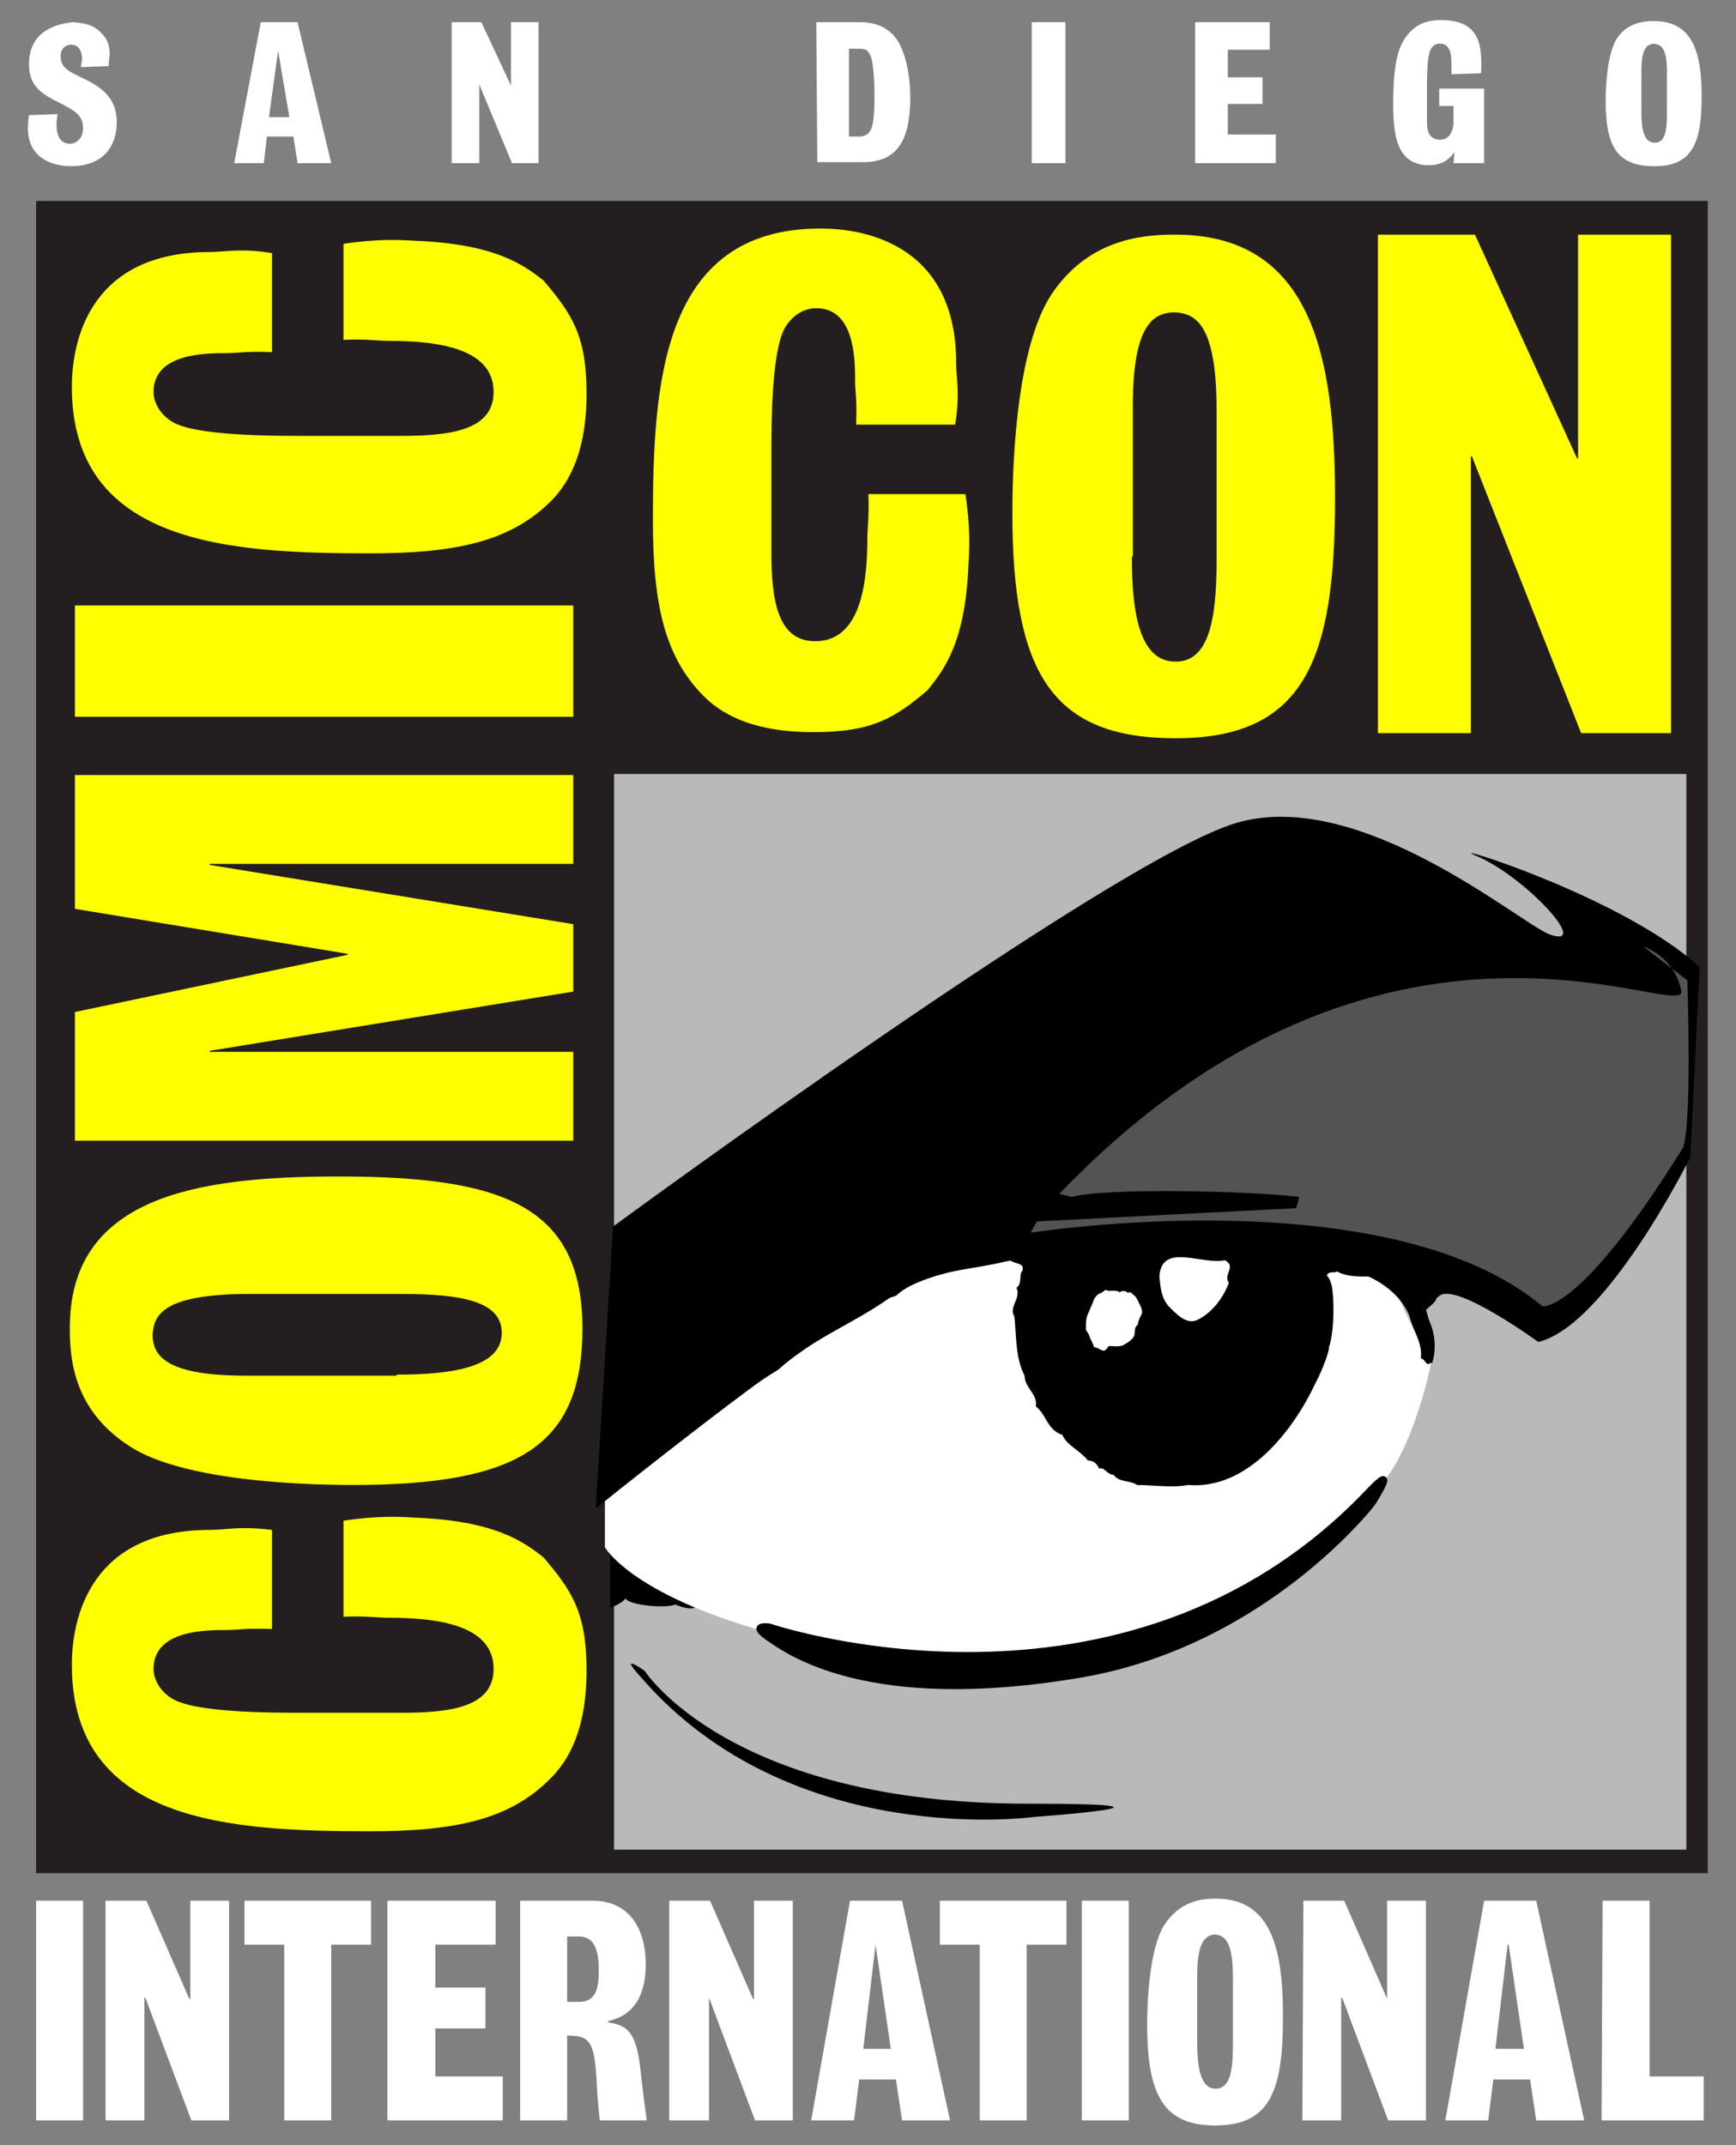 <?xml version="1.0" encoding="utf-8"?>
<!-- Generator: Adobe Illustrator 19.0.0, SVG Export Plug-In . SVG Version: 6.00 Build 0)  -->
<svg version="1.1"
	 id="San_Diego_Comic-Con_International" xmlns:svg="http://www.w3.org/2000/svg" xmlns:cc="http://creativecommons.org/ns#" xmlns:rdf="http://www.w3.org/1999/02/22-rdf-syntax-ns#" xmlns:dc="http://purl.org/dc/elements/1.1/"
	 xmlns="http://www.w3.org/2000/svg" xmlns:xlink="http://www.w3.org/1999/xlink" x="0px" y="0px" viewBox="-212 315.9 170 210"
	 style="enable-background:new -212 315.9 170 210;" xml:space="preserve">
<rect x="-212" y="315.9" width="170" height="210" fill="#808080" stroke="none"/>
<style type="text/css">
	.st0{fill:#231F20;}
	.st1{fill:#B9B9B9;}
	.st2{fill:#FFFFFF;}
	.st3{fill:#F7ED19;stroke:#231F20;stroke-width:2.03;}
	.st4{fill:#FFFF00;stroke:#231F20;stroke-width:2.03;}
	.st5{fill:#FFFF00;}
	.st6{stroke:#000000;stroke-width:0.677;}
	.st7{fill:#535353;}
</style>
<g id="layer1" transform="translate(-327.464,-379.729)">
	<path id="path3325" class="st0" d="M119,715.3V879h163.7V715.3H119L119,715.3z"/>
	<path id="path3327" class="st1" d="M280.6,876.7V771.4H175.6v105.3H280.6z"/>
	<path id="path3329" class="st2" d="M119,881.7h4.6v21.5H119V881.7z"/>
	<path id="path3331" class="st2" d="M125.8,881.7h4l4.2,9.6h0.1v-9.6h3.8v21.5h-3.7l-4.5-12h-0.1v12h-3.8L125.8,881.7L125.8,881.7z"
		/>
	<path id="path3333" class="st2" d="M139.3,881.7h12.5v4.3h-3.9v17.2h-4.6V886h-3.9V881.7z"/>
	<path id="path3335" class="st2" d="M153.5,881.7H164v4.3h-5.9v4.2h4.9v4h-4.9v4.7h6.6v4.3h-11.3V881.7z"/>
	<path id="path3337" class="st2" d="M166.5,881.7h7c3.7,0,5.2,2.9,5.2,6.2c0,4.6-2.6,5.3-3.7,5.6v0.1c1.8,0.3,2.8,0.8,3.2,4.8
		c0.4,3.6,0.5,4,0.6,4.8h-4.6c-0.1-1-0.2-1.6-0.3-3.6c-0.2-4.2-0.7-4.7-2.9-4.7v8.3h-4.6V881.7 M172.2,891.6c1.7,0,1.9-1.5,1.9-3.1
		c0-2.6-0.8-3.3-2-3.3h-1.1v6.4H172.2z"/>
	<path id="path3339" class="st2" d="M181,881.7h4l4.2,9.6h0.1v-9.6h3.8v21.5h-3.7l-4.5-12h0v12H181L181,881.7L181,881.7z"/>
	<path id="path3341" class="st2" d="M198.7,881.7h5.1l4.7,21.5h-4.7l-0.6-4h-3.6l-0.5,4h-4.2L198.7,881.7 M202.7,896.2l-1.5-10.2h0
		l-1.2,10.2H202.7L202.7,896.2z"/>
	<path id="path3343" class="st2" d="M207.4,881.7h12.5v4.3h-3.9v17.2h-4.6V886h-3.9V881.7z"/>
	<path id="path3345" class="st2" d="M221.4,881.7h4.6v21.5h-4.6V881.7z"/>
	<path id="path3347" class="st2" d="M241.1,893.1c0,7.1-1.2,10.6-6.6,10.6c-5,0-6.7-2.8-6.7-9.9c0-2.7,0.3-7.4,1.6-9.6
		c1.5-2.4,3.6-2.7,5-2.7C240.2,881.4,241.1,886.9,241.1,893.1 M232.7,895.6c0,2.6,0.4,4.5,1.8,4.5c1.4,0,1.7-1.7,1.7-4.3v-6.6
		c0-3.9-1-4.1-1.8-4.2c-0.7,0.1-1.7,0.4-1.7,4V895.6z"/>
	<path id="path3349" class="st2" d="M243.1,881.7h4l4.2,9.6h0v-9.6h3.8v21.5h-3.7l-4.5-12h-0.1v12h-3.8L243.1,881.7L243.1,881.7z"/>
	<path id="path3351" class="st2" d="M260.8,881.7h5.1l4.7,21.5h-4.7l-0.6-4h-3.6l-0.5,4H257L260.8,881.7 M264.7,896.2l-1.5-10.2
		h-0.1l-1.2,10.2H264.7L264.7,896.2z"/>
	<path id="path3353" class="st2" d="M272.4,881.7h4.6v17.2h5.3v4.3h-10L272.4,881.7L272.4,881.7z"/>
	<path id="path3355" class="st3" d="M246.1,744.3c0,15.7-2.9,23.5-15.6,23.5c-12,0-16-6.2-16-22.1c0-6,0.6-16.4,3.8-21.3
		c3.5-5.3,8.6-5.9,12-5.9C243.9,718.5,246.1,730.6,246.1,744.3 M226.2,750.1c0,6,0.9,10.3,4.3,10.3c3.2,0,4-4,4-9.8v-14.9
		c0-8.9-2.4-9.4-4.2-9.5c-1.8,0.1-4,0.9-4,9.1V750.1z"/>
	<path id="path3357" class="st3" d="M250.3,718.6h9.5l10,21.9h0.1v-21.9h9.1v48.8h-8.8l-10.6-27.1h-0.1v27.1h-9.1L250.3,718.6
		L250.3,718.6z"/>
	<path id="path3359" class="st3" d="M179.3,746.5c0-13.3,0.8-28.6,16.4-28.6c4.7,0,13.3,1.8,13.3,13.2c0,1.6,0.4,2.8-0.1,6h-9.8
		c0.1-2.6-0.1-3.2-0.1-4.3c0-2,0-7.1-3.8-7.1c-0.9,0-2.1,0.5-3,1.8c-1.4,2.2-1.4,9.6-1.4,12.6v9.4c0,4.8,0.6,8.8,4.3,8.8
		c4.1,0,5.1-4.9,5.1-10c0-1.2,0.2-2.3,0.1-4.4h9.5c0.5,3.2,0.4,5.5,0.3,6.9c-0.3,7.8-2.5,10.5-4,12.3c-3.2,2.7-5.4,4.1-11.1,4.1
		c-2.8,0-7.6-0.3-10.8-3.5C180.5,760,179.3,754.8,179.3,746.5L179.3,746.5z"/>
	<path id="path3361" class="st4" d="M148.5,810.7c16,0,23.9,2.8,23.9,14.9c0,11.5-6.3,15.3-22.5,15.3c-6.2,0-16.8-0.6-21.7-3.7
		c-5.4-3.4-6-8.2-6-11.5C122.1,812.8,134.5,810.7,148.5,810.7 M154.2,830.1c6,0,10.3-0.9,10.3-4.1c0-3.1-4-3.8-9.8-3.8h-14.9
		c-8.9,0-9.4,2.3-9.6,4.1c0.1,1.7,0.9,3.9,9.1,3.9H154.2L154.2,830.1z"/>
	<path id="path3363" class="st4" d="M122.7,807.5v-12.8l26.7-5.6V789l-26.7-4.4v-13.1h48.8v8.7h-35.6v0.1l35.6,5.8v6.6l-35.6,5.9
		v0.1h35.6v8.7L122.7,807.5L122.7,807.5z"/>
	<path id="path3365" class="st4" d="M122.7,765.8v-10.9h48.8v10.9H122.7z"/>
	<path id="path3367" class="st3" d="M151.6,749.8c-13.6,0-29.2-0.8-29.2-16.3c0-4.7,1.9-13.1,13.4-13.1c1.7,0,2.9-0.4,6.1,0.1v9.7
		c-2.7-0.1-3.3,0.1-4.4,0.1c-2,0-7.2,0-7.2,3.8c0,0.9,0.5,2.1,1.8,2.9c2.3,1.4,9.8,1.4,12.9,1.4h9.6c4.9,0,9-0.6,9-4.3
		c0-4.1-5-5-10.2-5c-1.2,0-2.4-0.2-4.5-0.1v-9.4c3.2-0.5,5.6-0.4,7-0.3c7.9,0.3,10.7,2.4,12.6,3.9c2.7,3.2,4.2,5.3,4.2,11
		c0,2.7-0.3,7.5-3.6,10.7C165.3,748.6,160.1,749.8,151.6,749.8L151.6,749.8z"/>
	<path id="path3369" class="st3" d="M151.6,874.9c-13.6,0-29.2-0.8-29.2-16.3c0-4.7,1.9-13.2,13.4-13.2c1.7,0,2.9-0.4,6.1,0.1v9.7
		c-2.7-0.1-3.3,0.1-4.4,0.1c-2,0-7.2,0-7.2,3.8c0,0.9,0.5,2.1,1.8,2.9c2.3,1.4,9.8,1.4,12.9,1.4h9.6c4.9,0,9-0.6,9-4.3
		c0-4.1-5-5-10.2-5c-1.2,0-2.4-0.2-4.5-0.1v-9.4c3.2-0.5,5.6-0.4,7-0.3c7.9,0.3,10.7,2.4,12.6,3.9c2.7,3.2,4.2,5.3,4.2,11
		c0,2.7-0.3,7.5-3.6,10.7C165.3,873.6,160.1,874.9,151.6,874.9L151.6,874.9z"/>
	<path id="path3371" d="M175.2,846v7c0.2,0,1.3-0.5,1.5-0.9c0.4,0.7,4,1,4.9,0.6c0.4,0.2,2.1,0.8,2.2-0.1c-2.3-1.1-4.6-3.1-6.5-5
		C176.9,846.9,175.6,846.6,175.2,846L175.2,846z"/>
	<path id="path3373" class="st2" d="M126.2,700.8c0,0.4-0.1,1-0.1,1.3l-2.7,0.1c0-0.4,0.1-0.6,0.1-0.7c0-0.5-0.1-1.5-1.1-1.5
		c-0.5,0-1,0.4-1,1.1c0,1,0.5,1.4,2,2.1c1.9,0.9,3.5,1.9,3.5,4.4c0,2.2-1.2,4.3-4.5,4.3c-1.5,0-4.2-0.6-4.2-3.7c0-0.2,0-0.5,0.1-1.3
		l2.8-0.1c-0.1,0.7-0.1,0.8-0.1,1c0,0.8,0.2,1.9,1.3,1.9c0.7,0,1.3-0.6,1.3-1.5c0-1.3-0.8-1.7-2.1-2.4c-1.8-0.9-3.2-1.6-3.2-3.9
		c0-1.6,0.7-2.7,1.7-3.3c1-0.6,1.8-0.7,2.6-0.8c1.3,0.1,2.2,0.3,3,1.3C125.8,699.3,126.2,699.9,126.2,700.8L126.2,700.8z"/>
	<path id="path3375" class="st2" d="M141,697.8h3.6l3.3,13.8h-3.3l-0.4-2.6h-2.6l-0.3,2.6h-2.9L141,697.8 M143.8,707.1l-1.1-6.5h0
		l-0.9,6.5H143.8L143.8,707.1z"/>
	<path id="path3377" class="st2" d="M159.8,697.8h2.8l2.9,6.2h0v-6.2h2.7v13.8h-2.6l-3.2-7.7h0v7.7h-2.7V697.8z"/>
	<path id="path3379" class="st2" d="M195.4,697.8h4.3c2.1,0,3.1,1,3.6,1.7c0.7,1.1,1.3,3,1.3,5.7c0,3.9-1.1,6.3-4.6,6.3h-4.5
		L195.4,697.8 M199.6,709c0.6,0,1-0.3,1.2-0.8c0.3-0.7,0.3-2.7,0.3-3.5c0-0.9-0.1-3.1-0.4-3.6c-0.2-0.5-0.4-0.7-1.1-0.7h-1v8.6
		H199.6L199.6,709z"/>
	<path id="path3381" class="st2" d="M216.5,697.8h3.3v13.8h-3.3V697.8z"/>
	<path id="path3383" class="st2" d="M232.4,697.8h7.4v2.7h-4.1v2.7h3.4v2.6h-3.4v3h4.7v2.8h-7.9V697.8z"/>
	<path id="path3385" class="st2" d="M257.9,710.5L257.9,710.5c-0.3,0.4-0.9,1.3-2.5,1.3c-3.3,0-3.5-3.2-3.5-6.1c0-4.3,0.6-5.9,1.7-7
		c0.9-0.9,1.9-1.1,3-1.1c3.9,0,4,2.6,3.9,5.2l-2.9,0.1c0-0.7,0-0.8,0-1c0-0.6,0-2-1.1-2c-0.2,0-0.6,0-0.9,0.5
		c-0.2,0.4-0.4,1-0.4,3.8v3.2c0,0.7,0,1.9,1.3,1.9c1.1,0,1.3-1.2,1.3-1.7V706h-1.4v-1.7h4.4v7.3h-3L257.9,710.5L257.9,710.5z"/>
	<path id="path3387" class="st2" d="M282.1,705.1c0,4.5-0.9,6.8-4.6,6.8c-3.6,0-4.8-1.8-4.8-6.4c0-1.7,0.2-4.7,1.1-6.1
		c1-1.5,2.5-1.7,3.5-1.7C281.4,697.6,282.1,701.1,282.1,705.1 M276.2,706.7c0,1.7,0.3,2.9,1.3,2.9c1,0,1.2-1.1,1.2-2.8v-4.2
		c0-2.5-0.7-2.6-1.3-2.7c-0.5,0.1-1.2,0.2-1.2,2.6V706.7z"/>
	<path id="path3389" class="st5" d="M246.2,744.4c0,15.7-2.9,23.5-15.6,23.5c-12,0-16-6.2-16-22.1c0-6,0.6-16.4,3.8-21.3
		c3.5-5.3,8.6-5.9,12-5.9C244,718.5,246.2,730.7,246.2,744.4 M226.3,750.1c0,6,0.9,10.3,4.3,10.3c3.2,0,4-4,4-9.8v-14.9
		c0-8.9-2.4-9.4-4.2-9.5c-1.8,0.1-4,0.9-4,9.1V750.1L226.3,750.1z"/>
	<path id="path3391" class="st5" d="M250.4,718.6h9.5l10,21.9h0.1v-21.9h9.1v48.8h-8.8l-10.7-27.1h-0.1v27.1h-9.1L250.4,718.6
		L250.4,718.6z"/>
	<path id="path3393" class="st5" d="M179.4,746.6c0-13.3,0.8-28.6,16.4-28.6c4.7,0,13.3,1.8,13.3,13.2c0,1.6,0.4,2.8-0.1,6h-9.7
		c0.1-2.6-0.1-3.2-0.1-4.3c0-2,0-7.1-3.8-7.1c-0.9,0-2.1,0.4-3,1.8c-1.4,2.2-1.4,9.6-1.4,12.6v9.4c0,4.8,0.6,8.8,4.3,8.8
		c4.1,0,5.1-4.8,5.1-10c0-1.2,0.2-2.3,0.1-4.4h9.5c0.5,3.2,0.4,5.5,0.3,6.9c-0.3,7.8-2.5,10.4-4,12.3c-3.2,2.7-5.4,4.1-11.1,4.1
		c-2.8,0-7.6-0.3-10.8-3.5C180.6,760,179.4,754.9,179.4,746.6L179.4,746.6z"/>
	<path id="path3395" class="st5" d="M148.6,810.8c16,0,23.9,2.8,23.9,14.9c0,11.5-6.3,15.3-22.5,15.3c-6.2,0-16.8-0.6-21.7-3.7
		c-5.4-3.4-6-8.2-6-11.5C122.2,812.8,134.6,810.8,148.6,810.8 M154.3,830.2c6,0,10.3-0.9,10.3-4.1c0-3.1-4-3.8-9.8-3.8h-14.9
		c-8.9,0-9.4,2.3-9.5,4.1c0.1,1.7,0.9,3.9,9.1,3.9H154.3z"/>
	<path id="path3397" class="st5" d="M122.8,807.5v-12.8l26.7-5.6V789l-26.7-4.4v-13.1h48.8v8.7H136v0.1l35.6,5.8v6.6l-35.6,5.8v0.1
		h35.6v8.7H122.8L122.8,807.5z"/>
	<path id="path3399" class="st5" d="M122.8,765.8v-10.9h48.8v10.9H122.8z"/>
	<path id="path3401" class="st5" d="M151.7,749.8c-13.6,0-29.2-0.8-29.2-16.3c0-4.7,1.9-13.2,13.5-13.2c1.6,0,2.9-0.4,6.1,0.1v9.7
		c-2.7-0.1-3.3,0.1-4.4,0.1c-2.1,0-7.2,0-7.2,3.8c0,0.9,0.5,2.1,1.8,2.9c2.2,1.4,9.8,1.4,12.9,1.4h9.6c4.9,0,9-0.6,9-4.3
		c0-4.1-5-5-10.2-5c-1.2,0-2.3-0.2-4.5-0.1v-9.4c3.2-0.5,5.6-0.4,7-0.3c7.9,0.3,10.7,2.4,12.6,3.9c2.7,3.2,4.2,5.3,4.2,11
		c0,2.7-0.3,7.5-3.6,10.7C165.4,748.6,160.2,749.8,151.7,749.8L151.7,749.8z"/>
	<path id="path3403" class="st5" d="M151.7,874.9c-13.6,0-29.2-0.8-29.2-16.3c0-4.7,1.9-13.2,13.5-13.2c1.6,0,2.9-0.4,6.1,0v9.7
		c-2.7-0.1-3.3,0.1-4.4,0.1c-2.1,0-7.2,0-7.2,3.8c0,0.9,0.5,2.1,1.8,2.9c2.2,1.4,9.8,1.4,12.9,1.4h9.6c4.9,0,9-0.6,9-4.3
		c0-4.1-5-5-10.2-5c-1.2,0-2.3-0.2-4.5-0.1v-9.4c3.2-0.5,5.6-0.4,7-0.3c7.9,0.3,10.7,2.4,12.6,3.9c2.7,3.2,4.2,5.3,4.2,11
		c0,2.7-0.3,7.5-3.6,10.7C165.4,873.7,160.2,874.9,151.7,874.9L151.7,874.9z"/>
	<path id="path3405" class="st2" d="M174.7,841.4v5.7c0,0,3.1,5.6,20.3,9.4c17.2,3.8,38.5,1.7,55.4-15.2c3.5-3.5,5.4-12.8,5.2-12.4
		c-0.2,0.4-4.4-8.9-4.4-8.9l-6.5-1.1l-29.1-0.6c0,0-14.4-1.5-41,22.4"/>
	<path id="path3407" d="M256.1,822.8c0,0.3-0.9,0.9-1,1.1c0.2,0.4,0.4,1.6,0.3,2c0.7,0.5-0.4,2.3,0.2,3.1c-0.5,0.5-0.5-0.3-1-0.4
		c0.2-1.5-0.8-2.8-1.1-4.1c-0.7-1.8-2.3-3.1-4-3.9c-1.1,0-2.2,0-3.1-0.5c-0.3,0.2-0.8-0.1-1,0.4c0.3,0.3,0.4,0.7,0.5,1.1
		c0.3,2.1,0.1,4.9-0.3,5.9c0.1,0.3-0.7,2.4-1.3,3.5c-2.2,4.7-6.7,10.5-12.5,10c-1.5,0.3-3.5,0-5,0c-0.7-0.5-1.7-0.2-2.3-1
		c-0.6,0-0.9-0.8-1.4-0.6c-0.2-0.5-0.6-0.8-1.1-0.8c-0.8-1-2.1-1.5-2.5-2.5c-1.5-0.5-1.5-1.9-2.6-2.8c0.2-1.2-1.1-1.8-1.1-3
		c-0.9-1.7-0.8-3.9-1-5.8c-0.6-0.9,0.7-1.8,0.2-2.8c0.6-0.4,0.2-1.3,0.6-1.7c0.2-0.8-0.8-0.6-1.2-1c-3.6,1-8,0.9-11.3,3.3
		c-3.7,2.8-7.9,4.2-11.4,7.4c-5.6,3.4-11.4,8.6-16.7,12.5l39.2-36.8c0.4-0.3,1.4-1.5,2.2-1.3c0.4-0.9,1.1-0.2,1.2-1.3
		c0.5-0.5,0.9,0.3,1.3-0.8c-0.4-0.8,0.7-0.6,0.9-0.6"/>
	<path id="path3409" d="M281,808.9c0,0-8.2,16.5-14.9,18.1c0,0-8.1-5.9-9.7-4.5c-1.6,1.4-1.7,0.4-0.9,2.6c0.9,2.1,0.2,4,0.2,4
		l-0.8-0.4c0,0-0.2-6.5-3.6-8.1c-3.4-1.5-5.6-0.6-5.6-0.6l-30.1-1.1c0,0-9.7,1-12.3,3.5c-0.7,0.6-1.6-1.4-29.5,20.9l1.7-27.6
		c0,0,48.9-35.9,61-39.5c12.1-3.6,27.8,9.8,30.7,10.9c4.2,1.5-2.4-5.7-7.2-7.7c-3.6-1.5,14.4,4,21.9,10.9L281,808.9z"/>
	<path id="path3411" class="st6" d="M190.8,854.9c0,0,34.8,11.8,58.6-13.1c3.3-3.5,0.4,1,0.4,1s-10.5,13.6-28.4,16.7
		c-21,3.6-28.8-2.3-30.7-3.6C188.8,854.6,190.8,854.9,190.8,854.9L190.8,854.9z"/>
	<path id="path3413" class="st7" d="M217,815.2l-0.6,1.1c0,0,34.9-5.5,50.1,7.2c0,0,3.6,0.8,13.7-15.4c1-1.6,0.5-16.5,0.5-16.5
		l-4.3-3.3c0,0,3,0.9,3.7,4.3c0.7,3.4-29.1-13.2-60.9,19.9l1.2,0.3c3.2-0.9,17.4-0.6,22.3,0l-0.3,1.1L217,815.2L217,815.2z"/>
	<path id="path3415" class="st2" d="M235.4,819c1.2,0.6-0.2,1.4,0.4,2.2c-0.5,1.4-1.6,2.9-3,3.6c-1.1,0.6-2.1-0.5-2.9-1.3
		c-0.7-0.8-0.8-1.8-0.9-2.9C229.2,817.2,233.2,819.5,235.4,819z"/>
	<path id="path3417" class="st2" d="M225.1,822.2c0-0.3-0.9-0.2-1.1-0.2c-0.4-0.2-0.3,0-0.7,0.2c-0.4,0.1-0.7,0.5-0.8,0.9
		c-0.2,0.5-0.4,0.9-0.6,1.4c-0.1,0.4-0.1,0.9-0.1,1.3c0.1,0.2,0.2,0.3,0.3,0.5c0.2,0.6,0.3,0.6,0.5,1.2c0.6,0.1,0.9,0.6,1.2,0.2
		c0.1-0.1,0.2-0.2,0.2-0.3c0.5,0,1.1,0.1,1.5-0.1c0.3-0.2,0.7-0.4,0.9-0.7c0.3-0.3,0.1-0.8,0.3-1.1c0.1-0.1,0.2-0.2,0.2-0.3
		c0.2-1,0.6-0.8,0.3-1.6c-0.1-0.2-0.4-0.9-0.6-1.1c-0.3-0.2-0.4-0.5-0.7-0.3C225.7,821.9,225.1,822,225.1,822.2L225.1,822.2z"/>
	<path id="path3419" d="M178.6,859.2c0,0,8.3,13,37.5,13c18.6,0,0.6,1.3,0.6,1.3s-23.7,3.3-38.4-13.6
		C175.8,857.2,178.6,859.2,178.6,859.2z"/>
</g>
</svg>

